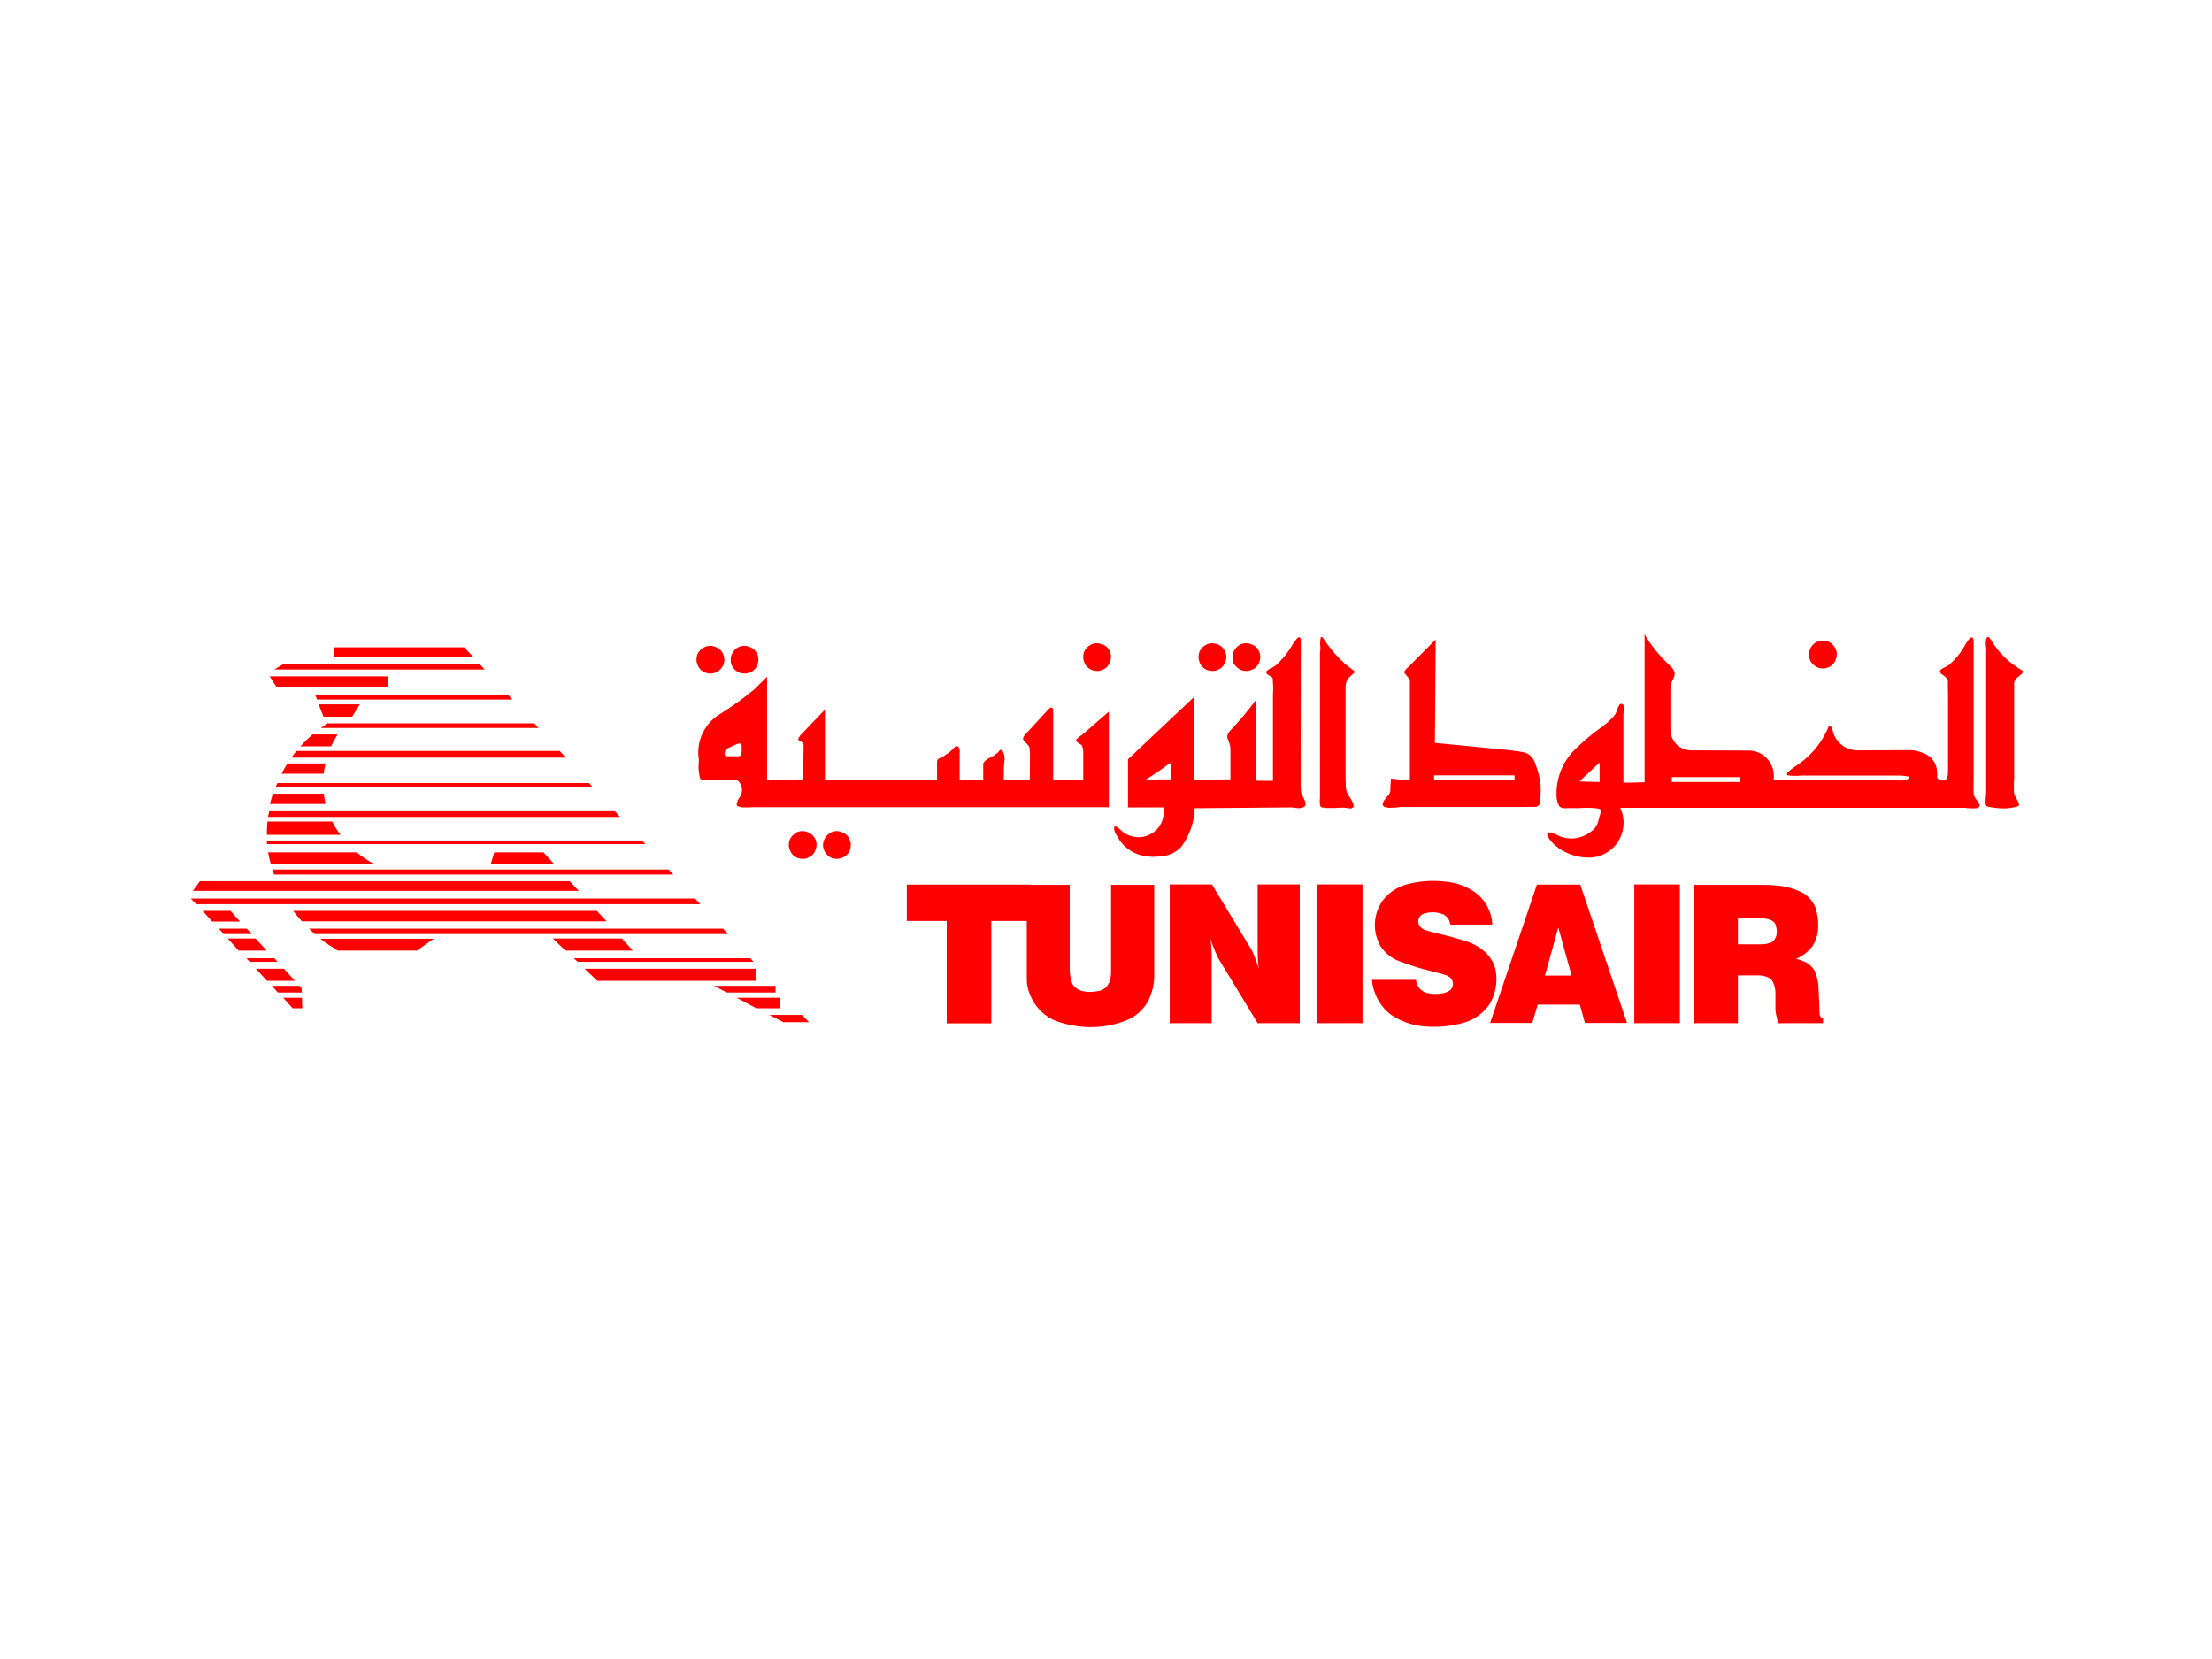 <svg fill="none" height="600" viewBox="0 0 800 600" width="800" xmlns="http://www.w3.org/2000/svg" xmlns:xlink="http://www.w3.org/1999/xlink"><clipPath id="a"><path d="m69.012 229.375h662.576v142.054h-662.576z"/></clipPath><g clip-path="url(#a)" clip-rule="evenodd" fill="#f00" fill-rule="evenodd"><path d="m127.35 259.198 2.771-4.448h-14.876l1.75 4.448z"/><path d="m280.488 358.957v-2.406h-22.242l4.595 2.406z"/><path d="m281.946 364.647v-3.792h-15.532l7.146 3.792z"/><path d="m273.269 354.727v-4.375h-61.839l4.594 4.375z"/><path d="m278.227 367.051 5.032 2.625h9.334l-2.552-2.625z"/><path d="m208.951 347.871h63.588l-1.166-1.312h-63.881z"/><path d="m196.554 308.273h-17.793l-1.24 4.084h22.752z"/><path d="m206.034 318.703h-133.741l-2.552 3.5h139.574z"/><path d="m215.878 329.422h-109.821c.948 1.312 2.041 2.625 3.135 3.792h110.187z"/><path d="m150.758 343.791 6.126-4.303h-41.056c2.042 1.605 4.23 2.99 6.345 4.303z"/><path d="m89.211 335.84h-10.063l1.75 1.969h10.136z"/><path d="m92.42 339.414h-10.063l3.938 4.375h10.136z"/><path d="m99.202 346.559h-10.063l1.167 1.312h10.137z"/><path d="m102.702 350.352h-10.136l4.011 4.375h10.063z"/><path d="m108.317 356.551h-9.99l2.187 2.406h8.678l-.146-1.677z"/><path d="m109.192 360.855h-6.782l3.428 3.792h3.5z"/><path d="m83.378 329.422h-10.136l3.5 3.865h10.063z"/><path d="m70.981 327.018h182.307l-1.896-2.041h-182.38z"/><path d="m122.1 265.617h-9.043c-1.531 1.313-2.99 2.771-4.448 4.303h11.157c.656-1.532 1.531-2.99 2.334-4.303z"/><path d="m117.797 276.117h-13.855c-.729 1.24-1.459 2.407-2.115 3.719h15.241c.219-1.239.292-2.479.729-3.719z"/><path d="m117.141 287.055h-18.45c-.365 1.312-.729 2.479-1.094 3.719h20.127c-.219-1.24-.51-2.407-.583-3.719z"/><path d="m120.131 297.117h-23.409c-.146 1.532-.219 3.136-.219 4.813h26.616c-1.166-1.604-2.114-3.136-2.989-4.813z"/><path d="m129.027 308.273h-32.086c.292 1.459.583 2.772.948 4.084h37.045c-2.042-1.24-4.084-2.552-5.907-4.084z"/><path d="m116.047 263.283h78.684l-1.459-1.678h-74.819c-.802.584-1.531 1.021-2.406 1.678z"/><path d="m105.473 274h99.102l-2.115-2.406h-95.237c-.583.802-1.312 1.531-1.75 2.406z"/><path d="m99.712 284.504h114.489l-1.167-1.313h-112.665z"/><path d="m96.577 305.285h136.876l-1.313-1.312h-135.709z"/><path d="m99.129 316.296h144.46l-1.823-1.823h-143.293z"/><path d="m113.786 337.809h149.419l-1.677-1.969h-149.783c.729.656 1.458 1.385 2.041 1.969z"/><path d="m97.525 244.613 2.406 3.719h40.326v-3.719z"/><path d="m114.661 252.999h70.663l-1.678-1.823h-69.714z"/><path d="m99.202 242.134h76.131l-2.042-2.114h-70.589z"/><path d="m120.787 234.113v3.501h50.39l-3.282-3.501z"/><path d="m222.368 293.398h-124.989l-.438 2.042h127.323z"/><path d="m277.425 282.025v-37.263l-4.667 4.594c-3.5 2.844-7.073 5.542-10.793 7.876l-1.093.729c-6.053 3.354-9.262 10.209-8.095 16.918l-.146 2.115c0 1.458.146 2.916.511 4.302.073.219.219.51.437.583.365.073.875.292 1.24.292l.583-.146 9.991-.073c.219 0 .364 0 .583.073.438 0 .948.365 1.313.729.583.73.948 1.678 1.094 2.772 0 .583-.073 1.312-.365 2.041-.437.584-.875 1.313-1.24 1.969-.073.365-.218.802-.364 1.167 0 .511.219.875.583.948.584.219 1.24.365 1.969.365 1.094 0 2.261 0 3.5-.073h128.563v-34.566l-9.844 8.532c-.511.219-.948.584-1.459 1.094-.292.146-.437.365-.51.584-.073.291 0 .51.073.583.145.073.218.219.437.365l1.167.729c.365.219.51.51.583.875.073.437.292.948.292 1.458v10.428h-10.865v-24.283c0-.51 0-.875-.073-1.313 0-.073-.073-.218-.219-.364-.073-.073-.219-.219-.365-.219-.073 0-.219.146-.364.146-.219.073-.438.219-.584.437-.073.073-.219.219-.364.365l-8.387 9.115c-.072.146-.218.219-.218.365-.292.365-.365.729-.292 1.094.073.437.365.583.583.875l1.167 1.24c.292.218.365.437.511.729.073.948.218 1.896.218 2.99l-.073 8.969h-7.729-1.678v-3.719c0-1.094.146-2.042.219-3.136.219-1.239 0-2.479-.583-3.646 0-.219-.219-.364-.365-.437-.219-.073-.437-.073-.583 0-.219.073-.219.218-.365.364-.219.365-.437.584-.802.802-.875.73-1.677 1.313-2.625 1.678-.875.437-1.604.875-2.042 1.604-.292.219-.365.729-.292 1.094v5.396h-7.729-.803v-7.073-2.699l.073-.364c0-.584-.073-1.167-.364-1.677-.073-.219-.292-.365-.438-.438-.219-.073-.437-.073-.583 0s-.365.073-.511.292c-1.531 1.75-3.5 3.208-5.761 4.156-.364.292-.583.73-.583 1.24v.438 6.052h-4.302-36.243v-25.45l-8.386 8.751-.438.437c-.291.365-.51.73-.729 1.094-.073.146-.073.292-.073.511 0 .073.073.218.219.364.073.073.219.219.365.219.291.073.437.219.729.438.437.291.583.583.583 1.093v.365l-.146 11.959zm-9.334-9.407v.365c-.073.219-.219.364-.51.364l-.365.146c-.583 0-1.167.073-1.75 0h-2.042c-.219 0-.438 0-.729 0-.219-.146-.511-.218-.584-.51 0-.219 0-.438 0-.729.073-.584.365-1.094.73-1.459l.51-.219c.802-.437 1.677-.802 2.479-1.166l1.094-.438c.292-.073.511-.073.729-.073.292.073.438.219.511.511l.073.364v1.75c0 .438 0 .73-.146 1.094z"/><path d="m470.379 281.661.073-49.442c0-.438 0-.802-.073-1.313-.146-.073-.146-.364-.365-.437-.146 0-.219 0-.51.073-.073 0-.219.146-.365.291-.583.73-1.167 1.459-1.677 2.261-1.531 2.771-3.5 5.177-5.834 7.365-.51.365-.948.729-1.458.948-.438.219-1.094.511-1.532.875-.291.073-.364.365-.583.438 0 .146-.073.219-.073.364 0 .146 0 .292.073.438.219.219.364.437.583.583.438.219.802.511 1.313.73.073.145.219.437.364.51v.438c.073 1.677.292 3.354.073 5.031v8.24 23.336h-4.521l-1.604-.073v-21.585-7.657c-2.771 3.865-5.907 7.511-9.115 10.938-.365.292-.584.729-.876 1.094-.364.511-.437.948-.364 1.604 0 .365.146.73.364 1.094.365.948.73 1.969.73 2.99v11.084l-13.126.073v-29.898l-23.919 22.533v17.429h12.761c.73 4.01-1.166 7.802-4.521 9.625-3.5 1.969-7.875 1.313-10.719-1.312l-.511-.438c-.365-.364-.802-.729-1.24-.948-.218-.073-.51-.073-.583 0-.146.146-.219.219-.219.365v.583c.219.948.584 1.75 1.24 2.771 2.261 4.084 6.344 6.709 11.011 7.074 1.605.292 3.136.146 4.667-.073 2.917-.073 5.688-1.459 7.584-3.646 2.844-4.011 4.521-8.751 4.667-13.71l35.003-.291 2.48.291c.729 0 1.458-.146 2.041-.51.219-.073.511-.365.511-.729.073-.365 0-.73 0-.948-.365-.803-.583-1.605-1.094-2.261-.219-.438-.365-.948-.51-1.531-.146-1.605-.146-3.136-.146-4.667zm-51.775.291h-4.23l3.355-2.115 5.688-4.01v1.75 4.302h-4.813z"/><path d="m486.641 279.253v-30.774c0-1.093.218-2.041.802-2.917.583-.729 1.458-1.458 2.187-2.114.073 0 .219-.073.219-.219.073-.219.073-.365 0-.438-.219-.218-.437-.364-.583-.51-4.011-2.844-7.365-6.49-10.136-10.647-.219-.364-.584-.875-.949-1.239-.072 0-.364 0-.51.072 0 .146-.073.219-.073.438-.219 1.094-.219 2.115-.073 3.209 0 .729 0 1.312-.146 2.041v51.046 1.094c-.073.729-.073 1.459-.073 2.115 0 .365.073.875.292 1.24.073.073.219.291.438.364.583.073 1.094.073 1.677.219h3.281c.948-.146 1.969-.146 2.844-.146.875.146 1.678.146 2.553.292.364 0 .583-.073.802-.292.219 0 .364-.219.364-.437 0-.511-.072-.948-.364-1.459-.365-.875-.948-1.677-1.459-2.479-.437-.729-.729-1.459-.948-2.261-.145-2.115-.145-4.156-.145-6.198z"/><path d="m518.945 268.679.292-37.409-9.772 9.844c-.364.292-.583.583-.948.875-.291.365-.364.584-.583.802v.511c0 .219.073.364.292.437l1.094 1.313c0 .073.072.292.072.365l.511.583v27.2 9.115l-3.5-.364-3.355-.365-.219 3.719v.948c-.145.365-.291.73-.51 1.094-.583.584-1.094 1.313-1.677 2.042-.219.365-.438.802-.584 1.313-.073.218 0 .437.146.729.073.073.365.292.438.364.583.219 1.094.219 1.604.365 1.458 0 2.771-.073 4.157-.292h42.441l6.854-.073c.73-.218 1.167-.875 1.313-1.604.073-1.458.219-2.771.219-4.156 0-2.99-.584-6.126-1.677-9.043l-.365-.948c-.583-2.042-2.261-3.646-4.302-4.011-1.896-.364-3.938-.583-5.834-.802zm-.291 13.272v-1.532h29.096v1.605h-29.096z"/><path d="m603.682 240.459c-3.501-3.208-6.491-6.927-8.897-11.084v38.722 14.803l-4.667.146h-2.99v-14.803-8.897c0-.364 0-.802 0-1.167.146-.729.146-1.604.146-2.406 0-.365-.146-.583-.219-.948-.146-.146-.219-.219-.51-.219-.073-.073-.365-.073-.438 0-.291.073-.437.365-.583.584-.365.583-.584 1.166-.802 1.969-.219.729-.73 1.458-1.24 2.041-1.604 1.678-3.281 3.209-5.177 4.449-3.136 2.26-6.053 4.813-8.751 7.438-4.667 4.594-7.074 11.084-6.563 17.647.146.875.364 1.604.729 2.48.219.437.583.729 1.094.948.437.145.802.145 1.312.145 1.459 0 2.99-.145 4.449 0 2.406-.218 4.813-.218 7.073.073.219 0 .438.146.729.146.292.073.511.438.511.729 0 .438 0 .803-.146 1.167l-.583 2.042c-.365 1.823-1.313 3.354-2.771 4.302-3.501 2.771-8.241 3.282-12.251 1.24-.73-.365-1.459-.729-2.261-.875-.365-.073-.729-.073-.948-.073-.292.219-.365.438-.365.729 0 .292.073.584.219.875 1.094 1.678 2.407 2.99 4.011 4.157 3.136 2.115 6.928 3.354 10.792 3.354 4.303 0 8.387-2.26 10.647-5.833 2.261-3.647 2.625-8.241.729-12.178h125.063c.365.145.875.145 1.24.145.802.073 1.677.073 2.479 0 .365 0 .583-.145.875-.364.365-.146.438-.584.365-.948-.146-.365-.365-.584-.584-.948-.364-.438-.729-1.094-1.094-1.605-.364-.437-.51-1.093-.51-1.677-.073-1.677-.073-3.208 0-4.886v-46.451-1.24c0-.875 0-1.823 0-2.625-.073-.365-.219-.584-.365-.948-.218-.073-.364-.073-.583-.073-.219.073-.51.364-.583.437-.73.875-1.313 1.75-1.823 2.771-1.459 2.553-3.355 4.813-5.543 6.709-.072.146-.218.146-.364.219-.584.365-1.24.729-1.75.948-.511.292-.875.438-1.094.948-.073.073-.073.438 0 .583.146.146.146.219.219.438.291.219.583.437.875.583.437.365.948.73 1.239 1.094.292.219.438.584.438.948l.073 6.199v24.648c0 .947 0 2.041-.073 2.989 0 .584-.292 1.167-.511 1.678-.364.364-.802.583-1.312.583-.584-.146-1.094-.219-1.532-.583-.291-.146-.437-.219-.51-.365.073-1.24 0-2.552-.219-3.719-.437-1.969-1.677-3.5-3.354-4.594-2.261-1.24-4.886-1.969-7.584-1.75l-17.429.073c-4.083.072-7.802-2.48-9.042-6.491-.073-.729-.365-1.458-.729-2.041-.073-.219-.292-.219-.365-.365-.073 0-.219 0-.365.073 0 .073-.073.219-.218.364l-.73 1.605c-2.479 5.25-6.49 9.626-11.448 12.761l-1.313.948c-.438.365-.948.875-1.459 1.313 0 .219-.072.51 0 .729.219.146.438.219.803.219 1.458.146 2.917.146 4.521 0h33.909c1.458 0 2.771 0 4.157.292.364 0 .583.072.802.218 0 .219 0 .365-.073.438-.292.073-.511.364-.729.437-.73.219-1.459.438-2.188.438l-3.5-.219h-42.587c.364-2.625-.365-5.323-2.042-7.365s-4.23-3.282-6.855-3.282l-20.637-.072c-2.042.072-4.084-.73-5.542-2.115-1.459-1.459-2.261-3.501-2.261-5.542v-13.637c0-1.24.073-2.261.438-3.281l.948-2.115c.218-.729.218-1.605-.146-2.261-.438-.729-1.094-1.458-1.677-1.969zm.948 42.368v-1.75h24.575v1.75zm-28.732-.073-4.667-.145 3.792-3.574 3.5-3.281v2.99 4.083z"/><path d="m728.453 281.657v-33.982c-.146-.511 0-.948.218-1.459.219-.437.584-.948.948-1.167.584-.51 1.24-.948 1.678-1.458.145-.219.291-.365.291-.438.073-.072.073-.364 0-.437-.073-.146-.292-.292-.364-.292-.073-.146-.365-.219-.584-.364-4.302-2.626-8.094-6.272-10.574-10.72-.291-.219-.51-.583-.729-.875-.146-.073-.219-.073-.364-.219-.146.073-.219.219-.438.365-.219.583-.365 1.312-.365 2.042.146 1.166.219 2.26.146 3.5v51.046l-.146 1.094c-.073.802-.073 1.75 0 2.625 0 .219.146.437.365.729 1.969.438 4.157.729 6.198.729 1.751 0 3.501-.291 5.178-.802.073-.146.292-.219.292-.437 0-.365 0-.584-.146-.803-.365-.875-.802-1.604-1.167-2.26-.292-.438-.51-.948-.51-1.532-.073-1.75-.073-3.354.073-4.885z"/><path d="m372.735 319.941h-44.774v13.127h14.438v37.044h16.116v-37.044h12.835v19.324c0 1.094 0 2.188.073 3.282.875 6.052 4.812 11.303 10.428 13.563 2.625.948 5.469 1.605 8.24 1.969 5.761.729 11.522 0 16.918-2.042 3.646-1.312 6.636-4.083 8.386-7.438 1.313-2.771 2.042-5.688 2.042-8.678v-33.034h-15.606v30.92c.073 1.239-.145 2.479-.364 3.792-.365.802-.875 1.677-1.459 2.406l-.364.219c-.802.729-2.042 1.094-3.136 1.167-1.677.364-3.354.291-5.032-.073-.948-.219-1.75-.584-2.479-1.313l-.438-.219c-.583-.729-.948-1.531-1.166-2.479-.292-.948-.365-2.042-.511-3.136v-31.284h-14.147z"/><path d="m612.505 370.041h16.043v-17.283h7.584c.948 0 1.969.219 2.917.583 1.167.365 2.115 1.313 2.48 2.626.364.948.583 2.041.583 3.135v5.834c.073 1.24.292 2.407.583 3.5.073.511.219.948.365 1.605h16.262v-1.969c-.219 0-.438 0-.584-.073-.218-.073-.437-.365-.437-.584-.146-.218-.219-.437-.219-.802-.073-.875-.073-1.823-.073-2.625l-.365-7.584c-.145-1.75-.583-3.573-1.312-5.177-.948-1.751-2.552-3.136-4.521-3.719-.73-.365-1.532-.584-2.261-.73 2.261-.875 4.157-2.406 5.761-4.302 1.458-2.188 2.261-4.813 2.261-7.438.072-2.261-.292-4.594-.948-6.709-1.094-2.771-3.355-5.032-6.126-6.126-2.625-1.094-5.469-1.823-8.313-1.969-1.75-.218-3.719-.218-5.542-.218h-24.065v50.025zm16.043-28.586v-9.407h6.855c1.24-.073 2.479 0 3.646.292.729.072 1.313.364 1.969.729.729.437 1.167 1.094 1.313 1.969.364 1.094.364 2.406.073 3.5-.365 1.094-1.094 2.042-2.042 2.406-.802.219-1.677.511-2.48.511-.802.073-1.312.073-2.114.073h-7.22z"/><path d="m591.066 370.042h16.481v-50.171h-16.481z"/><path d="m538.926 369.966h15.241l1.969-6.636h15.241l1.823 6.636h15.241l-16.918-50.025h-15.679zm19.835-17.136 4.813-17.429 4.813 17.429z"/><path d="m496.193 354.363c.365 4.885 2.917 9.625 6.855 12.615 3.5 2.407 7.73 3.865 11.959 4.23 5.032.437 9.918 0 14.804-1.459 3.573-1.094 6.563-3.354 8.751-6.344 2.26-3.573 3.135-8.094 2.406-12.251-.583-3.136-2.406-5.907-5.032-7.803-1.677-1.312-3.719-2.406-5.906-2.99-3.719-1.239-7.584-2.187-11.449-3.135-1.167-.219-2.261-.584-3.355-.948-.583-.219-1.094-.584-1.458-.948-.438-.511-.802-1.094-.802-1.823-.146-.802.073-1.532.729-2.261.437-.51 1.094-.729 1.677-.948 1.094-.292 2.115-.365 3.209-.365 1.239.073 2.26.365 3.354.73 1.24.583 2.188 1.75 2.48 3.135.072.146.072.365.072.584h15.241c-.218-4.594-2.406-8.751-6.052-11.522-3.136-2.261-6.855-3.646-10.793-4.011-4.886-.583-9.917-.219-14.803 1.167-3.5 1.24-6.563 3.354-8.605 6.563-2.917 4.813-2.99 10.72-.219 15.605 1.604 2.407 4.011 4.449 6.709 5.397 4.084 1.604 8.313 2.917 12.616 3.865 1.312.364 2.771.729 4.156 1.166.584.146 1.094.511 1.678.876.729.583 1.093 1.531 1.093 2.479-.145 1.094-.583 1.969-1.458 2.406-.948.584-1.823.875-2.917.948-1.677.292-3.5.146-5.177-.218-1.605-.511-2.917-1.678-3.501-3.282-.073-.51-.364-.948-.364-1.458z"/><path d="m476.431 370.042h16.335v-50.171h-16.335z"/><path d="m422.979 370.042h15.241v-23.554c0-2.261-.073-4.594-.438-6.855.802 2.407 1.678 4.521 2.771 6.855l.219.365 14.074 23.189h15.241v-50.171h-15.241v23.554c0 2.261.073 4.594.365 6.855-.584-2.042-1.313-4.084-2.261-6.126-.073-.364-.364-.729-.583-1.093l-14.074-23.19h-15.241v50.171z"/><path d="m204.502 343.789h24.357l-3.938-4.375h-25.013z"/><path d="m252.194 236.736c-.438 1.313-.438 2.625.146 3.792.437 1.313 1.531 2.261 2.771 2.771 1.239.438 2.625.438 3.792-.146 1.239-.437 2.187-1.458 2.771-2.771.437-1.24.437-2.625-.146-3.792-.438-1.24-1.531-2.188-2.771-2.625-1.167-.511-2.625-.511-3.792 0-1.313.583-2.261 1.531-2.771 2.771z"/><path d="m264.591 236.736c-.438 1.313-.438 2.625 0 3.792.583 1.313 1.604 2.261 2.917 2.771 1.239.438 2.552.438 3.792-.146 1.239-.437 2.187-1.458 2.625-2.771.51-1.24.51-2.625 0-3.792-.584-1.24-1.532-2.188-2.844-2.625-1.24-.511-2.552-.511-3.865 0-1.167.583-2.115 1.531-2.625 2.771z"/><path d="m285.592 303.756c-.437 1.313-.437 2.625.146 3.792.438 1.313 1.459 2.261 2.771 2.771 1.24.438 2.626.438 3.792-.146 1.24-.437 2.188-1.458 2.626-2.771.51-1.24.51-2.625 0-3.792-.584-1.24-1.532-2.188-2.771-2.625-1.313-.584-2.626-.511-4.011 0-1.021.656-2.042 1.531-2.553 2.771z"/><path d="m298.062 303.756c-.583 1.313-.51 2.625 0 3.792.584 1.313 1.532 2.261 2.771 2.771 1.313.438 2.626.438 3.792-.146 1.313-.437 2.261-1.458 2.771-2.771.438-1.24.438-2.625-.145-3.792-.438-1.24-1.459-2.188-2.772-2.625-1.166-.584-2.625-.511-3.792 0-1.166.656-2.187 1.531-2.625 2.771z"/><path d="m433.772 235.718c-.438 1.312-.438 2.625.145 4.01.438 1.167 1.459 2.115 2.771 2.626 1.24.437 2.626.437 3.792-.146 1.24-.438 2.188-1.459 2.626-2.771.583-1.24.51-2.625 0-3.792-.584-1.24-1.532-2.188-2.771-2.625-1.313-.511-2.626-.511-3.792 0-1.313.583-2.261 1.531-2.771 2.698z"/><path d="m446.095 235.718c-.437 1.312-.437 2.625 0 4.01.584 1.167 1.605 2.115 2.772 2.626 1.312.437 2.625.437 3.937-.146 1.24-.438 2.188-1.459 2.626-2.771.51-1.24.51-2.625-.073-3.792-.438-1.24-1.459-2.188-2.771-2.625-1.24-.511-2.626-.511-3.865 0-1.167.583-2.115 1.531-2.626 2.698z"/><path d="m392.06 235.718c-.438 1.312-.438 2.625.146 4.01.437 1.167 1.458 2.115 2.771 2.626 1.239.437 2.625.437 3.792-.146 1.239-.438 2.187-1.459 2.625-2.771.583-1.24.51-2.625 0-3.792-.438-1.24-1.532-2.188-2.771-2.625-1.313-.511-2.625-.511-3.792 0-1.313.583-2.261 1.531-2.771 2.698z"/><path d="m654.582 234.916c-.438 1.24-.438 2.626 0 3.792.583 1.24 1.604 2.188 2.917 2.771 1.239.438 2.625.365 3.792-.146 1.239-.437 2.187-1.531 2.625-2.771.51-1.239.51-2.625 0-3.792-.584-1.312-1.532-2.26-2.771-2.771-1.313-.437-2.625-.437-4.011.146-1.094.438-2.115 1.532-2.552 2.771z"/></g></svg>